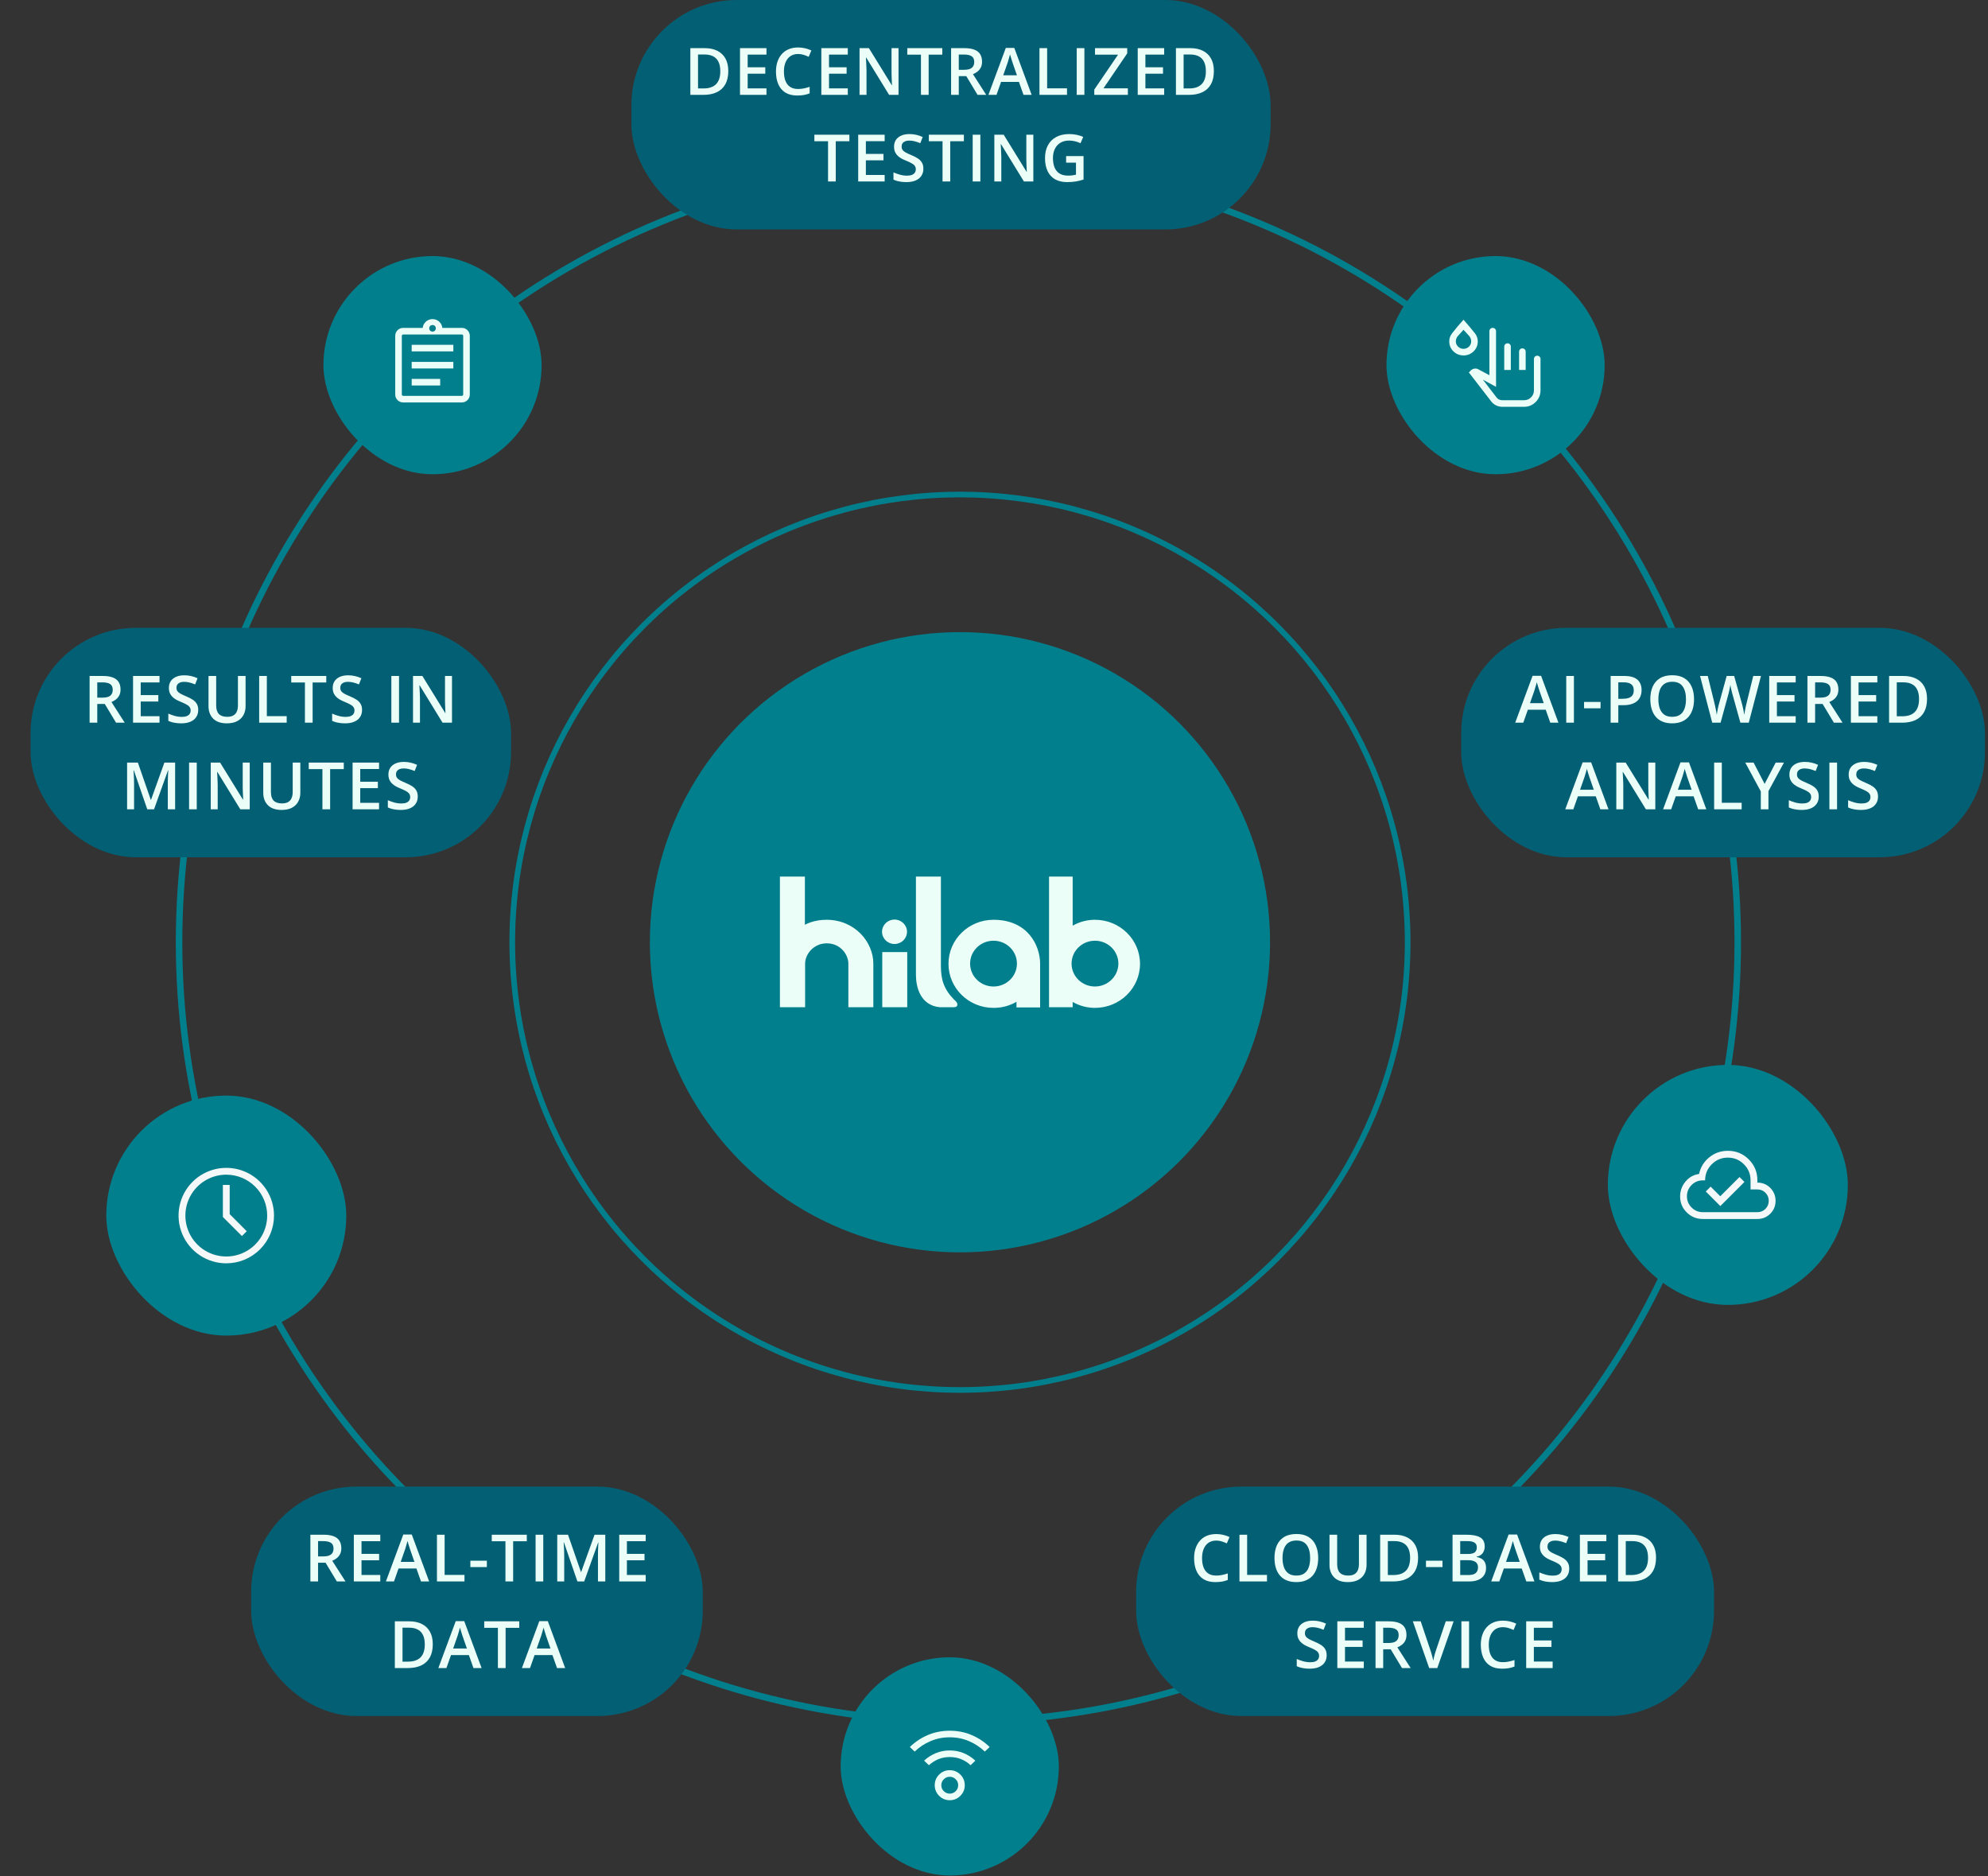 <svg width="551" height="520" viewBox="0 0 551 520" fill="none" xmlns="http://www.w3.org/2000/svg">
<rect x="0" y="0" width="551" height="520" fill="#333333" stroke="none"/>
<circle cx="266.067" cy="261.137" r="124.085" stroke="#027F8C" stroke-width="1.57"/>
<circle cx="266.066" cy="261.137" r="85.948" fill="#027F8C"/>
<circle cx="265.636" cy="261.137" r="216.008" stroke="#027F8C" stroke-width="1.804"/>
<path fill-rule="evenodd" clip-rule="evenodd" d="M223.086 256.302C223.086 256.302 225.372 254.912 229.08 254.912C236.929 254.912 242.058 261.077 242.058 267.06V279.148H235.136V267.06C235.136 264.582 232.973 261.439 229.142 261.439C225.496 261.439 223.148 264.461 223.148 267.06V279.148H216.165V242.945H223.086V256.302ZM264.305 279.148C265.047 279.148 265.356 278.846 265.356 278.423C265.356 277.867 264.924 277.48 264.602 277.192L264.602 277.191C264.538 277.135 264.48 277.082 264.429 277.033C261.586 274.132 260.783 271.472 260.783 267.725V242.945H253.862V270.143C253.862 273.406 254.974 278.604 260.474 279.148H264.305ZM262.884 267.121C262.884 260.351 268.507 254.912 275.367 254.912C284.884 254.912 288.283 262.044 288.283 267.121V279.209H281.732V277.637C279.878 278.725 277.715 279.329 275.367 279.329C268.446 279.329 262.884 273.829 262.884 267.121ZM268.878 267.06C268.878 270.566 271.783 273.406 275.367 273.406C278.951 273.406 281.856 270.566 281.856 267.06C281.856 263.555 278.951 260.714 275.367 260.714C271.783 260.714 268.878 263.555 268.878 267.06ZM303.485 254.912C301.26 254.912 299.097 255.516 297.305 256.544V242.945H290.755V279.148H297.305V277.698C299.159 278.725 301.26 279.329 303.485 279.329C310.345 279.329 315.968 273.89 315.968 267.121C315.968 260.351 310.345 254.912 303.485 254.912ZM303.485 273.406C299.901 273.406 296.996 270.566 296.996 267.06C296.996 263.555 299.901 260.714 303.485 260.714C307.069 260.714 309.974 263.555 309.974 267.06C309.974 270.566 307.008 273.406 303.485 273.406ZM244.53 263.857H251.451V279.148H244.53V263.857ZM247.928 261.621C249.84 261.621 251.389 260.105 251.389 258.236C251.389 256.367 249.84 254.852 247.928 254.852C246.017 254.852 244.468 256.367 244.468 258.236C244.468 260.105 246.017 261.621 247.928 261.621Z" fill="#EBFFF8"/>
<rect x="175" y="6.10352e-05" width="177.169" height="63.585" rx="29.169" fill="#035F73"/>
<path d="M201.855 19.693C201.855 21.152 201.583 22.371 201.04 23.351C200.497 24.326 199.708 25.061 198.675 25.557C197.642 26.047 196.395 26.292 194.937 26.292H191.34V13.342H195.327C196.667 13.342 197.825 13.584 198.799 14.068C199.773 14.546 200.526 15.258 201.058 16.203C201.589 17.142 201.855 18.305 201.855 19.693ZM199.641 19.755C199.641 18.692 199.472 17.818 199.136 17.133C198.805 16.448 198.315 15.94 197.665 15.609C197.021 15.273 196.227 15.104 195.282 15.104H193.466V24.512H194.972C196.537 24.512 197.706 24.113 198.48 23.316C199.254 22.519 199.641 21.332 199.641 19.755ZM212.436 26.292H205.101V13.342H212.436V15.131H207.227V18.648H212.108V20.428H207.227V24.494H212.436V26.292ZM221.209 14.963C220.589 14.963 220.034 15.075 219.544 15.299C219.06 15.524 218.649 15.849 218.312 16.274C217.976 16.693 217.719 17.204 217.542 17.806C217.365 18.403 217.276 19.076 217.276 19.826C217.276 20.83 217.418 21.695 217.701 22.421C217.985 23.142 218.416 23.697 218.995 24.087C219.573 24.471 220.306 24.662 221.191 24.662C221.741 24.662 222.275 24.609 222.795 24.503C223.314 24.397 223.852 24.252 224.407 24.069V25.876C223.881 26.083 223.35 26.233 222.812 26.328C222.275 26.422 221.655 26.47 220.952 26.47C219.629 26.47 218.531 26.195 217.657 25.646C216.789 25.096 216.139 24.323 215.708 23.325C215.283 22.327 215.07 21.158 215.07 19.817C215.07 18.837 215.206 17.939 215.478 17.124C215.75 16.309 216.145 15.607 216.665 15.016C217.185 14.419 217.825 13.962 218.587 13.643C219.355 13.318 220.232 13.156 221.218 13.156C221.868 13.156 222.505 13.23 223.131 13.377C223.763 13.519 224.348 13.723 224.885 13.988L224.141 15.742C223.692 15.53 223.223 15.347 222.733 15.193C222.243 15.04 221.735 14.963 221.209 14.963ZM234.979 26.292H227.644V13.342H234.979V15.131H229.77V18.648H234.651V20.428H229.77V24.494H234.979V26.292ZM249.04 26.292H246.427L240.085 15.955H240.005C240.029 16.303 240.049 16.672 240.067 17.062C240.091 17.452 240.108 17.854 240.12 18.267C240.138 18.68 240.153 19.099 240.165 19.525V26.292H238.233V13.342H240.829L247.162 23.608H247.224C247.213 23.307 247.198 22.962 247.18 22.572C247.162 22.182 247.145 21.781 247.127 21.367C247.115 20.948 247.106 20.543 247.1 20.154V13.342H249.04V26.292ZM257.389 26.292H255.254V15.149H251.463V13.342H261.171V15.149H257.389V26.292ZM267.252 13.342C268.368 13.342 269.289 13.478 270.015 13.749C270.748 14.021 271.291 14.434 271.645 14.989C272.006 15.544 272.186 16.25 272.186 17.107C272.186 17.744 272.068 18.288 271.831 18.736C271.595 19.185 271.285 19.557 270.901 19.852C270.517 20.148 270.107 20.384 269.67 20.561L273.346 26.292H270.946L267.819 21.102H265.737V26.292H263.611V13.342H267.252ZM267.11 15.113H265.737V19.348H267.207C268.194 19.348 268.908 19.165 269.351 18.798C269.8 18.432 270.024 17.892 270.024 17.177C270.024 16.427 269.785 15.896 269.307 15.583C268.834 15.27 268.102 15.113 267.11 15.113ZM283.679 26.292L282.412 22.696H277.46L276.194 26.292H273.952L278.771 13.289H281.127L285.937 26.292H283.679ZM281.863 20.871L280.631 17.328C280.584 17.174 280.516 16.959 280.428 16.681C280.339 16.398 280.251 16.111 280.162 15.822C280.073 15.527 280 15.279 279.941 15.078C279.881 15.32 279.808 15.592 279.719 15.893C279.636 16.188 279.554 16.466 279.471 16.726C279.394 16.985 279.335 17.186 279.294 17.328L278.054 20.871H281.863ZM288.103 26.292V13.342H290.229V24.485H295.73V26.292H288.103ZM298.426 26.292V13.342H300.552V26.292H298.426ZM312.603 26.292H303.294V24.831L309.884 15.149H303.497V13.342H312.426V14.794L305.836 24.485H312.603V26.292ZM322.67 26.292H315.336V13.342H322.67V15.131H317.462V18.648H322.342V20.428H317.462V24.494H322.67V26.292ZM336.44 19.693C336.44 21.152 336.168 22.371 335.625 23.351C335.081 24.326 334.293 25.061 333.26 25.557C332.226 26.047 330.98 26.292 329.522 26.292H325.925V13.342H329.911C331.252 13.342 332.409 13.584 333.384 14.068C334.358 14.546 335.111 15.258 335.642 16.203C336.174 17.142 336.44 18.305 336.44 19.693ZM334.225 19.755C334.225 18.692 334.057 17.818 333.72 17.133C333.39 16.448 332.899 15.94 332.25 15.609C331.606 15.273 330.812 15.104 329.867 15.104H328.051V24.512H329.557C331.122 24.512 332.291 24.113 333.065 23.316C333.838 22.519 334.225 21.332 334.225 19.755ZM231.639 50.292H229.504V39.149H225.713V37.342H235.421V39.149H231.639V50.292ZM245.196 50.292H237.861V37.342H245.196V39.131H239.987V42.648H244.868V44.428H239.987V48.494H245.196V50.292ZM255.927 46.767C255.927 47.535 255.738 48.196 255.36 48.751C254.988 49.306 254.451 49.731 253.748 50.027C253.051 50.322 252.218 50.469 251.25 50.469C250.778 50.469 250.326 50.443 249.895 50.39C249.464 50.337 249.056 50.26 248.672 50.159C248.294 50.053 247.949 49.926 247.636 49.779V47.777C248.161 48.007 248.749 48.217 249.399 48.406C250.048 48.589 250.71 48.68 251.383 48.68C251.932 48.68 252.387 48.609 252.747 48.468C253.113 48.32 253.385 48.113 253.562 47.847C253.739 47.576 253.828 47.26 253.828 46.9C253.828 46.516 253.724 46.191 253.518 45.925C253.311 45.66 252.998 45.417 252.579 45.199C252.165 44.974 251.646 44.735 251.02 44.481C250.595 44.31 250.187 44.115 249.797 43.897C249.413 43.678 249.071 43.421 248.77 43.126C248.469 42.831 248.229 42.482 248.052 42.081C247.881 41.673 247.795 41.195 247.795 40.646C247.795 39.914 247.97 39.288 248.318 38.768C248.672 38.248 249.168 37.85 249.806 37.572C250.45 37.294 251.2 37.156 252.056 37.156C252.735 37.156 253.373 37.227 253.969 37.368C254.572 37.51 255.162 37.711 255.741 37.971L255.068 39.68C254.536 39.462 254.02 39.288 253.518 39.158C253.022 39.028 252.514 38.963 251.994 38.963C251.545 38.963 251.164 39.031 250.851 39.166C250.538 39.302 250.299 39.494 250.134 39.742C249.974 39.984 249.895 40.274 249.895 40.61C249.895 40.988 249.986 41.307 250.169 41.567C250.358 41.821 250.648 42.054 251.037 42.267C251.433 42.48 251.941 42.716 252.561 42.975C253.276 43.271 253.881 43.581 254.377 43.906C254.879 44.23 255.263 44.62 255.528 45.075C255.794 45.524 255.927 46.088 255.927 46.767ZM263.372 50.292H261.237V39.149H257.446V37.342H267.154V39.149H263.372V50.292ZM269.594 50.292V37.342H271.72V50.292H269.594ZM286.402 50.292H283.789L277.447 39.955H277.367C277.39 40.303 277.411 40.672 277.429 41.062C277.452 41.452 277.47 41.853 277.482 42.267C277.5 42.68 277.514 43.099 277.526 43.525V50.292H275.595V37.342H278.191L284.524 47.608H284.586C284.574 47.307 284.56 46.962 284.542 46.572C284.524 46.182 284.506 45.781 284.489 45.367C284.477 44.948 284.468 44.543 284.462 44.154V37.342H286.402V50.292ZM295.486 43.259H300.322V49.761C299.643 49.985 298.94 50.159 298.214 50.283C297.488 50.407 296.673 50.469 295.769 50.469C294.452 50.469 293.336 50.21 292.421 49.69C291.511 49.164 290.82 48.406 290.348 47.413C289.875 46.415 289.639 45.214 289.639 43.808C289.639 42.456 289.902 41.284 290.428 40.291C290.953 39.294 291.718 38.523 292.722 37.98C293.726 37.43 294.942 37.156 296.371 37.156C297.074 37.156 297.753 37.227 298.409 37.368C299.07 37.504 299.675 37.693 300.225 37.935L299.481 39.689C299.044 39.483 298.553 39.308 298.01 39.166C297.467 39.025 296.903 38.954 296.318 38.954C295.391 38.954 294.591 39.155 293.918 39.556C293.25 39.958 292.737 40.525 292.376 41.257C292.016 41.983 291.836 42.843 291.836 43.835C291.836 44.797 291.981 45.642 292.27 46.368C292.559 47.094 293.011 47.661 293.625 48.069C294.245 48.471 295.046 48.671 296.026 48.671C296.516 48.671 296.932 48.645 297.275 48.592C297.617 48.538 297.933 48.479 298.223 48.414V45.075H295.486V43.259Z" fill="#EBFFF8"/>
<rect x="404.989" y="174" width="145.169" height="63.585" rx="29.169" fill="#035F73"/>
<path d="M429.682 200.292L428.415 196.696H423.464L422.197 200.292H419.956L424.775 187.289H427.131L431.941 200.292H429.682ZM427.866 194.871L426.635 191.328C426.588 191.174 426.52 190.959 426.431 190.681C426.342 190.398 426.254 190.111 426.165 189.822C426.077 189.527 426.003 189.279 425.944 189.078C425.885 189.32 425.811 189.592 425.722 189.893C425.64 190.188 425.557 190.466 425.474 190.726C425.398 190.985 425.339 191.186 425.297 191.328L424.057 194.871H427.866ZM434.106 200.292V187.342H436.232V200.292H434.106ZM439.044 196.306V194.543H443.615V196.306H439.044ZM450.174 187.342C451.845 187.342 453.065 187.684 453.832 188.369C454.6 189.054 454.984 190.014 454.984 191.248C454.984 191.809 454.895 192.344 454.718 192.852C454.547 193.353 454.263 193.799 453.868 194.189C453.472 194.573 452.949 194.877 452.3 195.101C451.656 195.326 450.862 195.438 449.917 195.438H448.535V200.292H446.409V187.342H450.174ZM450.032 189.105H448.535V193.666H449.696C450.363 193.666 450.93 193.59 451.396 193.436C451.863 193.277 452.217 193.026 452.459 192.683C452.701 192.341 452.822 191.889 452.822 191.328C452.822 190.578 452.595 190.02 452.14 189.654C451.692 189.288 450.989 189.105 450.032 189.105ZM469.524 193.799C469.524 194.797 469.397 195.707 469.143 196.528C468.895 197.343 468.52 198.045 468.018 198.636C467.516 199.22 466.887 199.672 466.131 199.991C465.375 200.31 464.49 200.469 463.474 200.469C462.44 200.469 461.543 200.31 460.781 199.991C460.025 199.672 459.396 199.218 458.894 198.627C458.398 198.036 458.026 197.331 457.778 196.51C457.53 195.689 457.406 194.78 457.406 193.782C457.406 192.447 457.625 191.284 458.062 190.292C458.504 189.294 459.175 188.52 460.072 187.971C460.976 187.416 462.116 187.138 463.492 187.138C464.838 187.138 465.957 187.413 466.849 187.962C467.74 188.511 468.408 189.285 468.851 190.283C469.3 191.275 469.524 192.447 469.524 193.799ZM459.638 193.799C459.638 194.797 459.774 195.662 460.046 196.395C460.317 197.121 460.734 197.682 461.295 198.078C461.862 198.468 462.588 198.662 463.474 198.662C464.366 198.662 465.092 198.468 465.653 198.078C466.214 197.682 466.627 197.121 466.893 196.395C467.159 195.662 467.292 194.797 467.292 193.799C467.292 192.282 466.988 191.095 466.379 190.238C465.777 189.376 464.814 188.945 463.492 188.945C462.606 188.945 461.876 189.14 461.304 189.53C460.737 189.919 460.317 190.478 460.046 191.204C459.774 191.924 459.638 192.79 459.638 193.799ZM488.077 187.342L484.693 200.292H482.372L480.211 192.533C480.158 192.344 480.099 192.119 480.034 191.859C479.969 191.6 479.904 191.334 479.839 191.062C479.78 190.791 479.727 190.543 479.679 190.318C479.638 190.088 479.608 189.911 479.591 189.787C479.579 189.911 479.552 190.085 479.511 190.309C479.47 190.534 479.419 190.782 479.36 191.053C479.307 191.319 479.248 191.585 479.183 191.851C479.118 192.11 479.059 192.341 479.006 192.541L476.88 200.292H474.568L471.193 187.342H473.328L475.197 194.933C475.256 195.175 475.315 195.438 475.374 195.722C475.439 195.999 475.498 196.28 475.551 196.563C475.61 196.847 475.664 197.124 475.711 197.396C475.758 197.661 475.796 197.904 475.826 198.122C475.856 197.898 475.894 197.65 475.941 197.378C475.988 197.1 476.039 196.82 476.092 196.536C476.151 196.247 476.21 195.97 476.269 195.704C476.334 195.438 476.399 195.199 476.464 194.986L478.572 187.342H480.645L482.797 195.013C482.862 195.231 482.924 195.476 482.983 195.748C483.048 196.02 483.11 196.297 483.169 196.581C483.228 196.864 483.282 197.139 483.329 197.405C483.376 197.67 483.414 197.909 483.444 198.122C483.485 197.833 483.538 197.502 483.603 197.13C483.668 196.758 483.742 196.38 483.825 195.996C483.908 195.612 483.99 195.258 484.073 194.933L485.933 187.342H488.077ZM497.701 200.292H490.366V187.342H497.701V189.131H492.492V192.648H497.373V194.428H492.492V198.494H497.701V200.292ZM504.596 187.342C505.712 187.342 506.634 187.478 507.36 187.749C508.092 188.021 508.636 188.434 508.99 188.989C509.35 189.544 509.53 190.25 509.53 191.106C509.53 191.744 509.412 192.288 509.176 192.736C508.94 193.185 508.63 193.557 508.246 193.852C507.862 194.148 507.451 194.384 507.014 194.561L510.691 200.292H508.29L505.163 195.101H503.081V200.292H500.956V187.342H504.596ZM504.455 189.113H503.081V193.348H504.552C505.538 193.348 506.253 193.164 506.696 192.798C507.144 192.432 507.369 191.892 507.369 191.177C507.369 190.427 507.13 189.896 506.651 189.583C506.179 189.27 505.447 189.113 504.455 189.113ZM520.332 200.292H512.998V187.342H520.332V189.131H515.124V192.648H520.004V194.428H515.124V198.494H520.332V200.292ZM534.102 193.693C534.102 195.152 533.83 196.371 533.287 197.351C532.743 198.326 531.955 199.061 530.922 199.557C529.888 200.047 528.642 200.292 527.184 200.292H523.587V187.342H527.573C528.914 187.342 530.071 187.584 531.046 188.068C532.02 188.546 532.773 189.258 533.304 190.203C533.836 191.142 534.102 192.305 534.102 193.693ZM531.887 193.755C531.887 192.692 531.719 191.818 531.382 191.133C531.052 190.448 530.561 189.94 529.912 189.609C529.268 189.273 528.474 189.105 527.529 189.105H525.713V198.512H527.219C528.784 198.512 529.953 198.113 530.727 197.316C531.5 196.519 531.887 195.332 531.887 193.755ZM443.558 224.292L442.291 220.696H437.339L436.073 224.292H433.832L438.65 211.289H441.007L445.817 224.292H443.558ZM441.742 218.871L440.511 215.328C440.463 215.174 440.395 214.959 440.307 214.681C440.218 214.398 440.13 214.111 440.041 213.822C439.952 213.527 439.879 213.279 439.82 213.078C439.761 213.32 439.687 213.592 439.598 213.893C439.515 214.188 439.433 214.466 439.35 214.726C439.273 214.985 439.214 215.186 439.173 215.328L437.933 218.871H441.742ZM458.789 224.292H456.176L449.833 213.955H449.754C449.777 214.303 449.798 214.672 449.816 215.062C449.839 215.452 449.857 215.853 449.869 216.267C449.886 216.68 449.901 217.1 449.913 217.525V224.292H447.982V211.342H450.577L456.911 221.608H456.973C456.961 221.307 456.946 220.962 456.929 220.572C456.911 220.182 456.893 219.781 456.875 219.367C456.864 218.948 456.855 218.543 456.849 218.154V211.342H458.789V224.292ZM470.671 224.292L469.405 220.696H464.453L463.186 224.292H460.945L465.764 211.289H468.12L472.93 224.292H470.671ZM468.856 218.871L467.624 215.328C467.577 215.174 467.509 214.959 467.421 214.681C467.332 214.398 467.243 214.111 467.155 213.822C467.066 213.527 466.992 213.279 466.933 213.078C466.874 213.32 466.8 213.592 466.712 213.893C466.629 214.188 466.547 214.466 466.464 214.726C466.387 214.985 466.328 215.186 466.287 215.328L465.047 218.871H468.856ZM475.096 224.292V211.342H477.222V222.485H482.722V224.292H475.096ZM489.087 217.25L492.16 211.342H494.455L490.15 219.261V224.292H488.032V219.341L483.719 211.342H486.031L489.087 217.25ZM504.087 220.767C504.087 221.534 503.898 222.196 503.52 222.751C503.148 223.306 502.611 223.731 501.908 224.027C501.211 224.322 500.379 224.469 499.41 224.469C498.938 224.469 498.486 224.443 498.055 224.39C497.624 224.337 497.216 224.26 496.833 224.159C496.455 224.053 496.109 223.926 495.796 223.779V221.777C496.322 222.007 496.909 222.217 497.559 222.406C498.208 222.589 498.87 222.68 499.543 222.68C500.092 222.68 500.547 222.609 500.907 222.468C501.273 222.32 501.545 222.113 501.722 221.847C501.899 221.576 501.988 221.26 501.988 220.9C501.988 220.516 501.885 220.191 501.678 219.925C501.471 219.66 501.158 219.417 500.739 219.199C500.326 218.974 499.806 218.735 499.18 218.481C498.755 218.31 498.347 218.115 497.958 217.897C497.574 217.678 497.231 217.421 496.93 217.126C496.629 216.831 496.39 216.482 496.212 216.081C496.041 215.673 495.956 215.195 495.956 214.646C495.956 213.914 496.13 213.288 496.478 212.768C496.833 212.248 497.329 211.85 497.966 211.572C498.61 211.295 499.36 211.156 500.216 211.156C500.895 211.156 501.533 211.227 502.13 211.368C502.732 211.51 503.323 211.711 503.901 211.971L503.228 213.68C502.697 213.462 502.18 213.288 501.678 213.158C501.182 213.028 500.674 212.963 500.154 212.963C499.706 212.963 499.325 213.031 499.012 213.167C498.699 213.302 498.459 213.494 498.294 213.742C498.135 213.984 498.055 214.274 498.055 214.61C498.055 214.988 498.146 215.307 498.33 215.567C498.519 215.821 498.808 216.054 499.198 216.267C499.593 216.479 500.101 216.716 500.721 216.976C501.436 217.271 502.041 217.581 502.537 217.906C503.039 218.23 503.423 218.62 503.689 219.075C503.954 219.524 504.087 220.088 504.087 220.767ZM507.041 224.292V211.342H509.167V224.292H507.041ZM520.518 220.767C520.518 221.534 520.329 222.196 519.951 222.751C519.579 223.306 519.042 223.731 518.339 224.027C517.642 224.322 516.81 224.469 515.841 224.469C515.369 224.469 514.917 224.443 514.486 224.39C514.055 224.337 513.647 224.26 513.263 224.159C512.885 224.053 512.54 223.926 512.227 223.779V221.777C512.753 222.007 513.34 222.217 513.99 222.406C514.639 222.589 515.301 222.68 515.974 222.68C516.523 222.68 516.978 222.609 517.338 222.468C517.704 222.32 517.976 222.113 518.153 221.847C518.33 221.576 518.419 221.26 518.419 220.9C518.419 220.516 518.315 220.191 518.109 219.925C517.902 219.66 517.589 219.417 517.17 219.199C516.756 218.974 516.237 218.735 515.611 218.481C515.186 218.31 514.778 218.115 514.388 217.897C514.005 217.678 513.662 217.421 513.361 217.126C513.06 216.831 512.821 216.482 512.643 216.081C512.472 215.673 512.386 215.195 512.386 214.646C512.386 213.914 512.561 213.288 512.909 212.768C513.263 212.248 513.759 211.85 514.397 211.572C515.041 211.295 515.791 211.156 516.647 211.156C517.326 211.156 517.964 211.227 518.561 211.368C519.163 211.51 519.753 211.711 520.332 211.971L519.659 213.68C519.127 213.462 518.611 213.288 518.109 213.158C517.613 213.028 517.105 212.963 516.585 212.963C516.136 212.963 515.756 213.031 515.443 213.167C515.13 213.302 514.89 213.494 514.725 213.742C514.566 213.984 514.486 214.274 514.486 214.61C514.486 214.988 514.577 215.307 514.76 215.567C514.949 215.821 515.239 216.054 515.629 216.267C516.024 216.479 516.532 216.716 517.152 216.976C517.867 217.271 518.472 217.581 518.968 217.906C519.47 218.23 519.854 218.62 520.12 219.075C520.385 219.524 520.518 220.088 520.518 220.767Z" fill="#EBFFF8"/>
<rect x="314.896" y="412" width="160.169" height="63.585" rx="29.169" fill="#035F73"/>
<path d="M337.099 426.963C336.479 426.963 335.924 427.075 335.434 427.299C334.95 427.524 334.539 427.849 334.203 428.274C333.866 428.693 333.609 429.204 333.432 429.806C333.255 430.403 333.166 431.076 333.166 431.826C333.166 432.83 333.308 433.695 333.591 434.421C333.875 435.142 334.306 435.697 334.885 436.087C335.463 436.471 336.196 436.662 337.081 436.662C337.631 436.662 338.165 436.609 338.685 436.503C339.204 436.397 339.742 436.252 340.297 436.069V437.876C339.771 438.083 339.24 438.233 338.703 438.328C338.165 438.422 337.545 438.47 336.842 438.47C335.519 438.47 334.421 438.195 333.547 437.646C332.679 437.097 332.029 436.323 331.598 435.325C331.173 434.327 330.961 433.158 330.961 431.817C330.961 430.837 331.096 429.939 331.368 429.124C331.64 428.309 332.035 427.607 332.555 427.016C333.075 426.42 333.715 425.962 334.477 425.643C335.245 425.318 336.122 425.156 337.108 425.156C337.758 425.156 338.395 425.23 339.021 425.377C339.653 425.519 340.238 425.723 340.775 425.988L340.031 427.742C339.582 427.53 339.113 427.347 338.623 427.193C338.133 427.04 337.625 426.963 337.099 426.963ZM343.534 438.292V425.342H345.66V436.485H351.161V438.292H343.534ZM365.356 431.799C365.356 432.797 365.229 433.707 364.975 434.528C364.727 435.343 364.352 436.045 363.85 436.636C363.348 437.221 362.719 437.672 361.963 437.991C361.207 438.31 360.321 438.47 359.306 438.47C358.272 438.47 357.375 438.31 356.613 437.991C355.857 437.672 355.228 437.218 354.726 436.627C354.23 436.036 353.858 435.331 353.61 434.51C353.362 433.689 353.238 432.78 353.238 431.782C353.238 430.447 353.456 429.284 353.893 428.292C354.336 427.294 355.006 426.52 355.904 425.971C356.808 425.416 357.947 425.138 359.323 425.138C360.67 425.138 361.789 425.413 362.68 425.962C363.572 426.511 364.24 427.285 364.682 428.283C365.131 429.275 365.356 430.447 365.356 431.799ZM355.47 431.799C355.47 432.797 355.606 433.663 355.877 434.395C356.149 435.121 356.565 435.682 357.126 436.078C357.693 436.468 358.42 436.662 359.306 436.662C360.197 436.662 360.924 436.468 361.485 436.078C362.046 435.682 362.459 435.121 362.725 434.395C362.991 433.663 363.123 432.797 363.123 431.799C363.123 430.282 362.819 429.095 362.211 428.238C361.609 427.376 360.646 426.945 359.323 426.945C358.437 426.945 357.708 427.14 357.135 427.53C356.568 427.92 356.149 428.478 355.877 429.204C355.606 429.924 355.47 430.79 355.47 431.799ZM378.762 425.342V433.722C378.762 434.625 378.57 435.434 378.186 436.149C377.808 436.863 377.235 437.43 376.468 437.849C375.7 438.263 374.734 438.47 373.571 438.47C371.912 438.47 370.648 438.035 369.78 437.167C368.918 436.293 368.487 435.133 368.487 433.686V425.342H370.612V433.5C370.612 434.581 370.866 435.378 371.374 435.892C371.882 436.406 372.641 436.662 373.651 436.662C374.348 436.662 374.915 436.541 375.352 436.299C375.794 436.051 376.119 435.691 376.326 435.219C376.539 434.74 376.645 434.164 376.645 433.491V425.342H378.762ZM393.045 431.693C393.045 433.152 392.774 434.371 392.23 435.351C391.687 436.326 390.899 437.061 389.865 437.557C388.832 438.047 387.586 438.292 386.127 438.292H382.531V425.342H386.517C387.857 425.342 389.015 425.584 389.989 426.068C390.964 426.547 391.716 427.258 392.248 428.203C392.779 429.142 393.045 430.305 393.045 431.693ZM390.831 431.755C390.831 430.692 390.662 429.818 390.326 429.133C389.995 428.448 389.505 427.94 388.855 427.61C388.212 427.273 387.417 427.105 386.472 427.105H384.657V436.512H386.162C387.727 436.512 388.897 436.113 389.67 435.316C390.444 434.519 390.831 433.332 390.831 431.755ZM395.228 434.306V432.543H399.799V434.306H395.228ZM402.593 425.342H406.447C408.118 425.342 409.379 425.584 410.229 426.068C411.079 426.552 411.505 427.388 411.505 428.575C411.505 429.071 411.416 429.52 411.239 429.921C411.068 430.317 410.817 430.645 410.486 430.905C410.155 431.159 409.748 431.33 409.263 431.418V431.507C409.765 431.596 410.211 431.752 410.601 431.977C410.997 432.201 411.307 432.523 411.531 432.942C411.761 433.361 411.877 433.905 411.877 434.572C411.877 435.363 411.688 436.036 411.31 436.592C410.938 437.147 410.403 437.569 409.706 437.858C409.015 438.148 408.195 438.292 407.244 438.292H402.593V425.342ZM404.719 430.683H406.757C407.719 430.683 408.387 430.527 408.759 430.214C409.131 429.901 409.317 429.443 409.317 428.841C409.317 428.227 409.095 427.784 408.652 427.512C408.215 427.24 407.518 427.105 406.562 427.105H404.719V430.683ZM404.719 432.402V436.512H406.96C407.952 436.512 408.649 436.32 409.051 435.936C409.452 435.552 409.653 435.033 409.653 434.377C409.653 433.976 409.562 433.627 409.379 433.332C409.201 433.037 408.909 432.809 408.502 432.65C408.094 432.484 407.545 432.402 406.854 432.402H404.719ZM423.033 438.292L421.766 434.696H416.815L415.548 438.292H413.307L418.126 425.289H420.482L425.292 438.292H423.033ZM421.217 432.871L419.986 429.328C419.939 429.174 419.871 428.959 419.782 428.681C419.693 428.398 419.605 428.111 419.516 427.822C419.428 427.527 419.354 427.279 419.295 427.078C419.236 427.32 419.162 427.592 419.073 427.893C418.991 428.188 418.908 428.466 418.825 428.726C418.749 428.985 418.69 429.186 418.648 429.328L417.408 432.871H421.217ZM434.933 434.767C434.933 435.535 434.744 436.196 434.366 436.751C433.994 437.306 433.457 437.731 432.754 438.027C432.057 438.322 431.225 438.47 430.256 438.47C429.784 438.47 429.332 438.443 428.901 438.39C428.47 438.337 428.062 438.26 427.679 438.159C427.301 438.053 426.955 437.926 426.642 437.779V435.777C427.168 436.007 427.755 436.217 428.405 436.406C429.055 436.589 429.716 436.68 430.389 436.68C430.938 436.68 431.393 436.609 431.753 436.468C432.119 436.32 432.391 436.113 432.568 435.848C432.745 435.576 432.834 435.26 432.834 434.9C432.834 434.516 432.731 434.191 432.524 433.925C432.317 433.66 432.004 433.417 431.585 433.199C431.172 432.975 430.652 432.735 430.026 432.481C429.601 432.31 429.193 432.115 428.804 431.897C428.42 431.678 428.077 431.421 427.776 431.126C427.475 430.831 427.236 430.482 427.059 430.081C426.887 429.673 426.802 429.195 426.802 428.646C426.802 427.914 426.976 427.288 427.324 426.768C427.679 426.248 428.175 425.85 428.812 425.572C429.456 425.295 430.206 425.156 431.062 425.156C431.741 425.156 432.379 425.227 432.976 425.368C433.578 425.51 434.169 425.711 434.747 425.971L434.074 427.68C433.543 427.462 433.026 427.288 432.524 427.158C432.028 427.028 431.52 426.963 431 426.963C430.552 426.963 430.171 427.031 429.858 427.167C429.545 427.302 429.306 427.494 429.14 427.742C428.981 427.985 428.901 428.274 428.901 428.61C428.901 428.988 428.993 429.307 429.176 429.567C429.365 429.821 429.654 430.054 430.044 430.267C430.439 430.48 430.947 430.716 431.567 430.976C432.282 431.271 432.887 431.581 433.383 431.906C433.885 432.23 434.269 432.62 434.535 433.075C434.8 433.524 434.933 434.088 434.933 434.767ZM445.222 438.292H437.887V425.342H445.222V427.131H440.013V430.648H444.894V432.428H440.013V436.494H445.222V438.292ZM458.991 431.693C458.991 433.152 458.719 434.371 458.176 435.351C457.633 436.326 456.844 437.061 455.811 437.557C454.778 438.047 453.532 438.292 452.073 438.292H448.477V425.342H452.463C453.803 425.342 454.961 425.584 455.935 426.068C456.909 426.547 457.662 427.258 458.194 428.203C458.725 429.142 458.991 430.305 458.991 431.693ZM456.777 431.755C456.777 430.692 456.608 429.818 456.272 429.133C455.941 428.448 455.451 427.94 454.801 427.61C454.158 427.273 453.363 427.105 452.418 427.105H450.602V436.512H452.108C453.673 436.512 454.843 436.113 455.616 435.316C456.39 434.519 456.777 433.332 456.777 431.755ZM367.703 458.767C367.703 459.535 367.514 460.196 367.136 460.751C366.764 461.306 366.227 461.731 365.524 462.027C364.827 462.322 363.994 462.47 363.026 462.47C362.554 462.47 362.102 462.443 361.671 462.39C361.24 462.337 360.832 462.26 360.448 462.159C360.07 462.053 359.725 461.926 359.412 461.779V459.777C359.937 460.007 360.525 460.217 361.175 460.406C361.824 460.589 362.486 460.68 363.159 460.68C363.708 460.68 364.163 460.609 364.523 460.468C364.889 460.32 365.161 460.113 365.338 459.848C365.515 459.576 365.604 459.26 365.604 458.9C365.604 458.516 365.5 458.191 365.294 457.925C365.087 457.66 364.774 457.417 364.355 457.199C363.941 456.975 363.422 456.735 362.796 456.481C362.37 456.31 361.963 456.115 361.573 455.897C361.189 455.678 360.847 455.421 360.546 455.126C360.245 454.831 360.005 454.482 359.828 454.081C359.657 453.673 359.571 453.195 359.571 452.646C359.571 451.914 359.746 451.288 360.094 450.768C360.448 450.248 360.944 449.85 361.582 449.572C362.226 449.295 362.976 449.156 363.832 449.156C364.511 449.156 365.149 449.227 365.745 449.368C366.348 449.51 366.938 449.711 367.517 449.971L366.844 451.68C366.312 451.462 365.796 451.288 365.294 451.158C364.798 451.028 364.29 450.963 363.77 450.963C363.321 450.963 362.94 451.031 362.627 451.167C362.314 451.302 362.075 451.494 361.91 451.742C361.75 451.985 361.671 452.274 361.671 452.61C361.671 452.988 361.762 453.307 361.945 453.567C362.134 453.821 362.424 454.054 362.813 454.267C363.209 454.48 363.717 454.716 364.337 454.976C365.052 455.271 365.657 455.581 366.153 455.906C366.655 456.23 367.039 456.62 367.304 457.075C367.57 457.524 367.703 458.088 367.703 458.767ZM377.991 462.292H370.657V449.342H377.991V451.131H372.783V454.648H377.664V456.428H372.783V460.494H377.991V462.292ZM384.887 449.342C386.003 449.342 386.924 449.478 387.651 449.749C388.383 450.021 388.926 450.434 389.28 450.989C389.641 451.545 389.821 452.25 389.821 453.107C389.821 453.744 389.703 454.288 389.466 454.736C389.23 455.185 388.92 455.557 388.536 455.853C388.153 456.148 387.742 456.384 387.305 456.561L390.981 462.292H388.581L385.454 457.102H383.372V462.292H381.246V449.342H384.887ZM384.745 451.113H383.372V455.348H384.843C385.829 455.348 386.543 455.165 386.986 454.798C387.435 454.432 387.659 453.892 387.659 453.177C387.659 452.427 387.42 451.896 386.942 451.583C386.47 451.27 385.737 451.113 384.745 451.113ZM402.89 449.342L398.364 462.292H396.114L391.588 449.342H393.767L396.495 457.456C396.578 457.692 396.666 457.978 396.761 458.315C396.861 458.652 396.953 458.991 397.035 459.334C397.124 459.676 397.192 459.98 397.239 460.246C397.286 459.98 397.351 459.676 397.434 459.334C397.522 458.991 397.614 458.652 397.709 458.315C397.803 457.978 397.892 457.689 397.974 457.447L400.711 449.342H402.89ZM405.047 462.292V449.342H407.173V462.292H405.047ZM416.567 450.963C415.946 450.963 415.391 451.075 414.901 451.299C414.417 451.524 414.007 451.849 413.67 452.274C413.333 452.693 413.076 453.204 412.899 453.806C412.722 454.403 412.634 455.076 412.634 455.826C412.634 456.83 412.775 457.695 413.059 458.421C413.342 459.142 413.773 459.697 414.352 460.087C414.931 460.471 415.663 460.662 416.549 460.662C417.098 460.662 417.632 460.609 418.152 460.503C418.672 460.397 419.209 460.252 419.764 460.069V461.876C419.239 462.083 418.707 462.233 418.17 462.328C417.632 462.422 417.012 462.47 416.31 462.47C414.987 462.47 413.888 462.195 413.014 461.646C412.146 461.097 411.497 460.323 411.066 459.325C410.64 458.327 410.428 457.158 410.428 455.817C410.428 454.837 410.564 453.939 410.835 453.124C411.107 452.309 411.503 451.607 412.022 451.016C412.542 450.42 413.183 449.962 413.945 449.643C414.712 449.318 415.589 449.156 416.575 449.156C417.225 449.156 417.863 449.23 418.489 449.377C419.121 449.519 419.705 449.723 420.243 449.988L419.499 451.742C419.05 451.53 418.58 451.347 418.09 451.193C417.6 451.04 417.092 450.963 416.567 450.963ZM430.336 462.292H423.002V449.342H430.336V451.131H425.127V454.648H430.008V456.428H425.127V460.494H430.336V462.292Z" fill="#EBFFF8"/>
<rect x="69.609" y="412" width="125.169" height="63.585" rx="29.169" fill="#035F73"/>
<path d="M89.668 425.342C90.784 425.342 91.705 425.478 92.431 425.749C93.163 426.021 93.707 426.434 94.061 426.989C94.421 427.544 94.602 428.25 94.602 429.106C94.602 429.744 94.483 430.288 94.247 430.736C94.011 431.185 93.701 431.557 93.317 431.852C92.933 432.148 92.523 432.384 92.086 432.561L95.762 438.292H93.361L90.234 433.101H88.153V438.292H86.027V425.342H89.668ZM89.526 427.113H88.153V431.348H89.623C90.609 431.348 91.324 431.164 91.767 430.798C92.216 430.432 92.44 429.892 92.44 429.177C92.44 428.427 92.201 427.896 91.723 427.583C91.25 427.27 90.518 427.113 89.526 427.113ZM105.403 438.292H98.069V425.342H105.403V427.131H100.195V430.648H105.076V432.428H100.195V436.494H105.403V438.292ZM116.684 438.292L115.417 434.696H110.465L109.199 438.292H106.958L111.776 425.289H114.133L118.943 438.292H116.684ZM114.868 432.871L113.637 429.328C113.589 429.174 113.521 428.959 113.433 428.681C113.344 428.398 113.256 428.111 113.167 427.822C113.079 427.527 113.005 427.279 112.946 427.078C112.887 427.32 112.813 427.592 112.724 427.893C112.642 428.188 112.559 428.466 112.476 428.726C112.399 428.985 112.34 429.186 112.299 429.328L111.059 432.871H114.868ZM121.108 438.292V425.342H123.234V436.485H128.735V438.292H121.108ZM130.369 434.306V432.543H134.939V434.306H130.369ZM142.225 438.292H140.09V427.149H136.299V425.342H146.007V427.149H142.225V438.292ZM148.447 438.292V425.342H150.573V438.292H148.447ZM160.038 438.292L156.308 427.477H156.229C156.246 427.719 156.267 428.049 156.291 428.469C156.314 428.888 156.335 429.337 156.353 429.815C156.37 430.293 156.379 430.751 156.379 431.188V438.292H154.448V425.342H157.433L161.021 435.679H161.074L164.786 425.342H167.762V438.292H165.733V431.082C165.733 430.686 165.739 430.258 165.751 429.797C165.769 429.337 165.786 428.9 165.804 428.486C165.828 428.073 165.846 427.742 165.857 427.494H165.786L161.916 438.292H160.038ZM178.962 438.292H171.628V425.342H178.962V427.131H173.754V430.648H178.635V432.428H173.754V436.494H178.962V438.292ZM119.95 455.693C119.95 457.152 119.678 458.371 119.135 459.351C118.592 460.326 117.803 461.061 116.77 461.557C115.737 462.047 114.49 462.292 113.032 462.292H109.435V449.342H113.422C114.762 449.342 115.92 449.584 116.894 450.068C117.868 450.546 118.621 451.258 119.153 452.203C119.684 453.142 119.95 454.305 119.95 455.693ZM117.736 455.755C117.736 454.692 117.567 453.818 117.231 453.133C116.9 452.448 116.41 451.94 115.76 451.609C115.116 451.273 114.322 451.105 113.377 451.105H111.561V460.512H113.067C114.632 460.512 115.801 460.113 116.575 459.316C117.349 458.519 117.736 457.332 117.736 455.755ZM131.222 462.292L129.955 458.696H125.003L123.736 462.292H121.495L126.314 449.289H128.67L133.48 462.292H131.222ZM129.406 456.871L128.174 453.328C128.127 453.174 128.059 452.959 127.971 452.681C127.882 452.398 127.793 452.111 127.705 451.822C127.616 451.527 127.542 451.279 127.483 451.078C127.424 451.32 127.351 451.592 127.262 451.893C127.179 452.188 127.097 452.466 127.014 452.726C126.937 452.985 126.878 453.186 126.837 453.328L125.597 456.871H129.406ZM140.137 462.292H138.002V451.149H134.211V449.342H143.919V451.149H140.137V462.292ZM154.385 462.292L153.118 458.696H148.166L146.899 462.292H144.658L149.477 449.289H151.833L156.643 462.292H154.385ZM152.569 456.871L151.337 453.328C151.29 453.174 151.222 452.959 151.134 452.681C151.045 452.398 150.956 452.111 150.868 451.822C150.779 451.527 150.706 451.279 150.646 451.078C150.587 451.32 150.514 451.592 150.425 451.893C150.342 452.188 150.26 452.466 150.177 452.726C150.1 452.985 150.041 453.186 150 453.328L148.76 456.871H152.569Z" fill="#EBFFF8"/>
<rect x="8.471" y="174" width="133.169" height="63.585" rx="29.169" fill="#035F73"/>
<path d="M28.475 187.342C29.591 187.342 30.513 187.477 31.239 187.749C31.971 188.021 32.514 188.434 32.869 188.989C33.229 189.544 33.409 190.25 33.409 191.106C33.409 191.744 33.291 192.287 33.055 192.736C32.819 193.185 32.509 193.557 32.125 193.852C31.741 194.148 31.331 194.384 30.893 194.561L34.57 200.292H32.169L29.042 195.101H26.96V200.292H24.835V187.342H28.475ZM28.334 189.113H26.96V193.347H28.431C29.417 193.347 30.132 193.164 30.575 192.798C31.023 192.432 31.248 191.892 31.248 191.177C31.248 190.427 31.009 189.896 30.53 189.583C30.058 189.27 29.326 189.113 28.334 189.113ZM44.211 200.292H36.877V187.342H44.211V189.131H39.003V192.648H43.883V194.428H39.003V198.494H44.211V200.292ZM54.942 196.767C54.942 197.534 54.753 198.196 54.375 198.751C54.003 199.306 53.466 199.731 52.763 200.026C52.066 200.322 51.234 200.469 50.265 200.469C49.793 200.469 49.341 200.443 48.91 200.39C48.479 200.336 48.071 200.26 47.688 200.159C47.31 200.053 46.964 199.926 46.651 199.778V197.776C47.177 198.007 47.764 198.216 48.414 198.405C49.063 198.588 49.725 198.68 50.398 198.68C50.947 198.68 51.402 198.609 51.762 198.467C52.128 198.32 52.4 198.113 52.577 197.847C52.754 197.576 52.843 197.26 52.843 196.9C52.843 196.516 52.74 196.191 52.533 195.925C52.326 195.659 52.013 195.417 51.594 195.199C51.181 194.974 50.661 194.735 50.035 194.481C49.61 194.31 49.202 194.115 48.813 193.897C48.429 193.678 48.086 193.421 47.785 193.126C47.484 192.831 47.245 192.482 47.068 192.081C46.896 191.673 46.811 191.195 46.811 190.646C46.811 189.913 46.985 189.287 47.333 188.768C47.688 188.248 48.184 187.85 48.821 187.572C49.465 187.294 50.215 187.156 51.071 187.156C51.751 187.156 52.388 187.227 52.985 187.368C53.587 187.51 54.178 187.711 54.756 187.971L54.083 189.68C53.552 189.462 53.035 189.287 52.533 189.158C52.037 189.028 51.529 188.963 51.009 188.963C50.56 188.963 50.18 189.031 49.867 189.166C49.554 189.302 49.315 189.494 49.149 189.742C48.99 189.984 48.91 190.274 48.91 190.61C48.91 190.988 49.002 191.307 49.185 191.567C49.374 191.821 49.663 192.054 50.053 192.267C50.448 192.479 50.956 192.716 51.576 192.975C52.291 193.271 52.896 193.581 53.392 193.905C53.894 194.23 54.278 194.62 54.544 195.075C54.809 195.524 54.942 196.088 54.942 196.767ZM68.065 187.342V195.721C68.065 196.625 67.873 197.434 67.489 198.149C67.112 198.863 66.539 199.43 65.771 199.849C65.003 200.263 64.038 200.469 62.874 200.469C61.215 200.469 59.951 200.035 59.083 199.167C58.221 198.293 57.79 197.133 57.79 195.686V187.342H59.916V195.5C59.916 196.581 60.17 197.378 60.678 197.892C61.185 198.405 61.944 198.662 62.954 198.662C63.651 198.662 64.218 198.541 64.655 198.299C65.098 198.051 65.422 197.691 65.629 197.218C65.842 196.74 65.948 196.164 65.948 195.491V187.342H68.065ZM71.834 200.292V187.342H73.96V198.485H79.461V200.292H71.834ZM86.649 200.292H84.514V189.149H80.722V187.342H90.431V189.149H86.649V200.292ZM100.347 196.767C100.347 197.534 100.158 198.196 99.78 198.751C99.408 199.306 98.871 199.731 98.168 200.026C97.471 200.322 96.639 200.469 95.67 200.469C95.198 200.469 94.746 200.443 94.315 200.39C93.884 200.336 93.476 200.26 93.092 200.159C92.715 200.053 92.369 199.926 92.056 199.778V197.776C92.582 198.007 93.169 198.216 93.819 198.405C94.468 198.588 95.13 198.68 95.803 198.68C96.352 198.68 96.807 198.609 97.167 198.467C97.533 198.32 97.805 198.113 97.982 197.847C98.159 197.576 98.248 197.26 98.248 196.9C98.248 196.516 98.144 196.191 97.938 195.925C97.731 195.659 97.418 195.417 96.999 195.199C96.585 194.974 96.066 194.735 95.44 194.481C95.015 194.31 94.607 194.115 94.217 193.897C93.834 193.678 93.491 193.421 93.19 193.126C92.889 192.831 92.65 192.482 92.472 192.081C92.301 191.673 92.216 191.195 92.216 190.646C92.216 189.913 92.39 189.287 92.738 188.768C93.092 188.248 93.588 187.85 94.226 187.572C94.87 187.294 95.62 187.156 96.476 187.156C97.155 187.156 97.793 187.227 98.39 187.368C98.992 187.51 99.582 187.711 100.161 187.971L99.488 189.68C98.957 189.462 98.44 189.287 97.938 189.158C97.442 189.028 96.934 188.963 96.414 188.963C95.965 188.963 95.585 189.031 95.272 189.166C94.959 189.302 94.719 189.494 94.554 189.742C94.395 189.984 94.315 190.274 94.315 190.61C94.315 190.988 94.406 191.307 94.589 191.567C94.778 191.821 95.068 192.054 95.457 192.267C95.853 192.479 96.361 192.716 96.981 192.975C97.696 193.271 98.301 193.581 98.797 193.905C99.299 194.23 99.683 194.62 99.949 195.075C100.214 195.524 100.347 196.088 100.347 196.767ZM108.469 200.292V187.342H110.595V200.292H108.469ZM125.277 200.292H122.664L116.321 189.955H116.242C116.265 190.303 116.286 190.672 116.304 191.062C116.327 191.452 116.345 191.853 116.357 192.267C116.375 192.68 116.389 193.099 116.401 193.525V200.292H114.47V187.342H117.066L123.399 197.608H123.461C123.449 197.307 123.435 196.962 123.417 196.572C123.399 196.182 123.381 195.78 123.364 195.367C123.352 194.948 123.343 194.543 123.337 194.154V187.342H125.277V200.292ZM40.816 224.292L37.087 213.476H37.007C37.025 213.719 37.045 214.049 37.069 214.469C37.093 214.888 37.114 215.337 37.131 215.815C37.149 216.293 37.158 216.751 37.158 217.188V224.292H35.227V211.342H38.212L41.799 221.679H41.852L45.564 211.342H48.54V224.292H46.512V217.082C46.512 216.686 46.518 216.258 46.53 215.797C46.547 215.337 46.565 214.9 46.583 214.486C46.606 214.073 46.624 213.742 46.636 213.494H46.565L42.694 224.292H40.816ZM52.407 224.292V211.342H54.532V224.292H52.407ZM69.214 224.292H66.601L60.259 213.955H60.179C60.203 214.303 60.223 214.672 60.241 215.062C60.265 215.452 60.282 215.853 60.294 216.267C60.312 216.68 60.327 217.099 60.339 217.525V224.292H58.407V211.342H61.003L67.336 221.608H67.398C67.387 221.307 67.372 220.962 67.354 220.572C67.336 220.182 67.319 219.78 67.301 219.367C67.289 218.948 67.28 218.543 67.274 218.154V211.342H69.214V224.292ZM83.241 211.342V219.721C83.241 220.625 83.049 221.434 82.665 222.149C82.287 222.863 81.714 223.43 80.946 223.849C80.179 224.263 79.213 224.469 78.05 224.469C76.39 224.469 75.127 224.035 74.259 223.167C73.396 222.293 72.965 221.133 72.965 219.686V211.342H75.091V219.5C75.091 220.581 75.345 221.378 75.853 221.892C76.361 222.405 77.12 222.662 78.129 222.662C78.826 222.662 79.393 222.541 79.83 222.299C80.273 222.051 80.598 221.691 80.805 221.218C81.017 220.74 81.124 220.164 81.124 219.491V211.342H83.241ZM91.5 224.292H89.366V213.149H85.574V211.342H95.283V213.149H91.5V224.292ZM105.057 224.292H97.723V211.342H105.057V213.131H99.849V216.648H104.73V218.428H99.849V222.494H105.057V224.292ZM115.788 220.767C115.788 221.534 115.599 222.196 115.222 222.751C114.849 223.306 114.312 223.731 113.609 224.026C112.912 224.322 112.08 224.469 111.111 224.469C110.639 224.469 110.187 224.443 109.756 224.39C109.325 224.336 108.918 224.26 108.534 224.159C108.156 224.053 107.81 223.926 107.497 223.778V221.776C108.023 222.007 108.61 222.216 109.26 222.405C109.91 222.588 110.571 222.68 111.244 222.68C111.793 222.68 112.248 222.609 112.608 222.467C112.975 222.32 113.246 222.113 113.423 221.847C113.6 221.576 113.689 221.26 113.689 220.9C113.689 220.516 113.586 220.191 113.379 219.925C113.172 219.659 112.859 219.417 112.44 219.199C112.027 218.974 111.507 218.735 110.881 218.481C110.456 218.31 110.048 218.115 109.659 217.897C109.275 217.678 108.932 217.421 108.631 217.126C108.33 216.831 108.091 216.482 107.914 216.081C107.742 215.673 107.657 215.195 107.657 214.646C107.657 213.913 107.831 213.287 108.179 212.768C108.534 212.248 109.03 211.85 109.667 211.572C110.311 211.294 111.061 211.156 111.917 211.156C112.597 211.156 113.234 211.227 113.831 211.368C114.433 211.51 115.024 211.711 115.602 211.971L114.929 213.68C114.398 213.462 113.881 213.287 113.379 213.158C112.883 213.028 112.375 212.963 111.855 212.963C111.407 212.963 111.026 213.031 110.713 213.166C110.4 213.302 110.161 213.494 109.995 213.742C109.836 213.984 109.756 214.274 109.756 214.61C109.756 214.988 109.848 215.307 110.031 215.567C110.22 215.821 110.509 216.054 110.899 216.267C111.294 216.479 111.802 216.716 112.422 216.975C113.137 217.271 113.742 217.581 114.238 217.905C114.74 218.23 115.124 218.62 115.39 219.075C115.656 219.524 115.788 220.088 115.788 220.767Z" fill="#EBFFF8"/>
<rect x="89.641" y="70.966" width="60.471" height="60.471" rx="30.236" fill="#027F8C"/>
<mask id="mask0_1620_2314" style="mask-type:alpha" maskUnits="userSpaceOnUse" x="105" y="86" width="37" height="38">
<rect x="105.292" y="86.617" width="36.462" height="36.462" fill="#D9D9D9"/>
</mask>
<g mask="url(#mask0_1620_2314)">
<path d="M111.743 111.532C111.137 111.532 110.619 111.318 110.19 110.888C109.76 110.459 109.546 109.941 109.546 109.335V93.068C109.546 92.462 109.76 91.944 110.19 91.515C110.619 91.085 111.137 90.871 111.743 90.871H117.151C117.228 90.196 117.522 89.622 118.035 89.149C118.547 88.676 119.161 88.44 119.876 88.44C120.599 88.44 121.217 88.676 121.73 89.149C122.243 89.622 122.533 90.196 122.602 90.871H128.01C128.616 90.871 129.134 91.085 129.563 91.515C129.993 91.944 130.207 92.462 130.207 93.068V109.335C130.207 109.941 129.993 110.459 129.563 110.888C129.134 111.318 128.616 111.532 128.01 111.532H111.743ZM111.743 109.709H128.01C128.104 109.709 128.189 109.67 128.267 109.592C128.345 109.514 128.384 109.429 128.384 109.335V93.068C128.384 92.974 128.345 92.889 128.267 92.811C128.189 92.733 128.104 92.694 128.01 92.694H111.743C111.649 92.694 111.564 92.733 111.486 92.811C111.408 92.889 111.369 92.974 111.369 93.068V109.335C111.369 109.429 111.408 109.514 111.486 109.592C111.564 109.67 111.649 109.709 111.743 109.709ZM114.103 106.834H122.003V105.011H114.103V106.834ZM114.103 102.113H125.65V100.29H114.103V102.113ZM114.103 97.392H125.65V95.569H114.103V97.392ZM119.876 91.899C120.14 91.899 120.358 91.813 120.53 91.641C120.702 91.469 120.788 91.251 120.788 90.988C120.788 90.724 120.702 90.507 120.53 90.334C120.358 90.162 120.14 90.076 119.876 90.076C119.613 90.076 119.395 90.162 119.223 90.334C119.051 90.507 118.965 90.724 118.965 90.988C118.965 91.251 119.051 91.469 119.223 91.641C119.395 91.813 119.613 91.899 119.876 91.899Z" fill="#EBFFF8"/>
</g>
<rect x="447.338" y="300.756" width="60.471" height="60.471" rx="30.236" fill="#027F8C"/>
<mask id="mask1_1620_2314" style="mask-type:alpha" maskUnits="userSpaceOnUse" x="462" y="316" width="31" height="30">
<rect x="462.99" y="316.407" width="29.169" height="29.169" fill="#D9D9D9"/>
</mask>
<g mask="url(#mask1_1620_2314)">
<path d="M479.483 342.538C478.869 342.538 478.289 342.409 477.742 342.15C477.195 341.891 476.738 341.52 476.37 341.035L470.179 333.016L470.627 332.537C470.931 332.213 471.295 332.018 471.718 331.953C472.141 331.887 472.537 331.967 472.906 332.193L475.868 333.783V321.573C475.868 321.314 475.955 321.098 476.13 320.923C476.304 320.749 476.521 320.661 476.779 320.661C477.038 320.661 477.257 320.749 477.438 320.923C477.619 321.098 477.709 321.314 477.709 321.573V337.001L474.061 335.014L477.852 339.955C478.051 340.219 478.294 340.411 478.581 340.533C478.868 340.654 479.169 340.715 479.483 340.715H485.462C486.224 340.715 486.872 340.45 487.406 339.919C487.941 339.389 488.208 338.742 488.208 337.98V329.286C488.208 329.027 488.296 328.811 488.471 328.636C488.645 328.462 488.862 328.374 489.12 328.374C489.379 328.374 489.595 328.462 489.77 328.636C489.944 328.811 490.031 329.027 490.031 329.286V337.98C490.031 339.239 489.584 340.314 488.689 341.204C487.794 342.093 486.719 342.538 485.462 342.538H479.483ZM479.981 332.324V325.85C479.981 325.592 480.068 325.375 480.243 325.2C480.418 325.026 480.635 324.938 480.893 324.938C481.151 324.938 481.368 325.026 481.542 325.2C481.717 325.375 481.804 325.592 481.804 325.85V332.324H479.981ZM484.095 332.324V327.252C484.095 326.994 484.182 326.777 484.357 326.603C484.532 326.428 484.748 326.341 485.007 326.341C485.265 326.341 485.481 326.428 485.656 326.603C485.83 326.777 485.918 326.994 485.918 327.252V332.324H484.095ZM468.692 328.292C467.595 328.292 466.663 327.917 465.894 327.165C465.126 326.413 464.742 325.493 464.742 324.403C464.742 323.594 464.987 322.867 465.478 322.222C465.969 321.577 466.476 320.946 467 320.329L468.692 318.399L470.373 320.348C470.896 320.965 471.405 321.592 471.9 322.23C472.395 322.867 472.642 323.592 472.642 324.403C472.642 325.493 472.258 326.413 471.49 327.165C470.722 327.917 469.789 328.292 468.692 328.292ZM468.692 326.469C469.276 326.469 469.777 326.267 470.194 325.864C470.611 325.46 470.819 324.973 470.819 324.403C470.819 323.817 470.622 323.305 470.228 322.868C469.833 322.43 469.438 321.997 469.043 321.568L468.68 321.182L468.341 321.568C467.954 322.01 467.561 322.447 467.163 322.878C466.764 323.309 466.565 323.817 466.565 324.403C466.565 324.973 466.773 325.46 467.19 325.864C467.607 326.267 468.108 326.469 468.692 326.469Z" fill="#EBFFF8"/>
</g>
<rect x="384.279" y="70.966" width="60.471" height="60.471" rx="30.236" fill="#027F8C"/>
<mask id="mask2_1620_2314" style="mask-type:alpha" maskUnits="userSpaceOnUse" x="399" y="86" width="31" height="30">
<rect x="399.93" y="86.617" width="29.169" height="29.169" fill="#D9D9D9"/>
</mask>
<g mask="url(#mask2_1620_2314)">
<path d="M416.424 112.748C415.81 112.748 415.23 112.618 414.683 112.36C414.136 112.101 413.679 111.729 413.311 111.245L407.12 103.225L407.568 102.747C407.872 102.422 408.235 102.228 408.659 102.162C409.082 102.097 409.478 102.177 409.847 102.403L412.809 103.992V91.782C412.809 91.524 412.896 91.308 413.071 91.133C413.245 90.958 413.462 90.871 413.72 90.871C413.979 90.871 414.198 90.958 414.379 91.133C414.56 91.308 414.65 91.524 414.65 91.782V107.211L411.002 105.224L414.793 110.165C414.992 110.428 415.235 110.621 415.522 110.742C415.809 110.864 416.11 110.925 416.424 110.925H422.403C423.165 110.925 423.813 110.659 424.347 110.129C424.882 109.598 425.149 108.952 425.149 108.19V99.495C425.149 99.237 425.237 99.02 425.411 98.846C425.586 98.671 425.803 98.584 426.061 98.584C426.32 98.584 426.536 98.671 426.71 98.846C426.885 99.02 426.972 99.237 426.972 99.495V108.19C426.972 109.449 426.525 110.523 425.63 111.413C424.735 112.303 423.659 112.748 422.403 112.748H416.424ZM416.922 102.534V96.059C416.922 95.801 417.009 95.585 417.184 95.41C417.359 95.235 417.576 95.148 417.834 95.148C418.092 95.148 418.309 95.235 418.483 95.41C418.658 95.585 418.745 95.801 418.745 96.059V102.534H416.922ZM421.035 102.534V97.462C421.035 97.203 421.123 96.987 421.298 96.812C421.473 96.638 421.689 96.55 421.948 96.55C422.206 96.55 422.422 96.638 422.597 96.812C422.771 96.987 422.859 97.203 422.859 97.462V102.534H421.035ZM405.633 98.502C404.536 98.502 403.603 98.126 402.835 97.374C402.067 96.623 401.683 95.702 401.683 94.612C401.683 93.804 401.928 93.077 402.419 92.432C402.91 91.787 403.417 91.156 403.941 90.539L405.633 88.608L407.313 90.557C407.837 91.174 408.346 91.802 408.841 92.439C409.336 93.077 409.583 93.801 409.583 94.612C409.583 95.702 409.199 96.623 408.431 97.374C407.663 98.126 406.73 98.502 405.633 98.502ZM405.633 96.679C406.217 96.679 406.718 96.477 407.135 96.073C407.551 95.669 407.76 95.183 407.76 94.612C407.76 94.027 407.563 93.515 407.169 93.077C406.774 92.639 406.379 92.206 405.984 91.778L405.621 91.392L405.282 91.778C404.895 92.22 404.502 92.656 404.104 93.087C403.705 93.518 403.506 94.027 403.506 94.612C403.506 95.183 403.714 95.669 404.131 96.073C404.548 96.477 405.049 96.679 405.633 96.679Z" fill="#EBFFF8"/>
</g>
<rect x="233" y="459.312" width="60.471" height="60.471" rx="30.236" fill="#027F8C"/>
<mask id="mask3_1620_2314" style="mask-type:alpha" maskUnits="userSpaceOnUse" x="248" y="474" width="43" height="43">
<rect x="248.651" y="474.963" width="41.67" height="41.67" fill="#D9D9D9"/>
</mask>
<g mask="url(#mask3_1620_2314)">
<path d="M263.236 498.92C262.086 498.92 261.105 498.514 260.293 497.702C259.481 496.89 259.075 495.909 259.075 494.759C259.075 493.61 259.481 492.629 260.293 491.817C261.105 491.005 262.086 490.599 263.236 490.599C264.386 490.599 265.366 491.005 266.178 491.817C266.99 492.629 267.396 493.61 267.396 494.759C267.396 495.909 266.99 496.89 266.178 497.702C265.366 498.514 264.386 498.92 263.236 498.92ZM263.238 497.097C263.882 497.097 264.432 496.868 264.888 496.409C265.344 495.951 265.573 495.4 265.573 494.757C265.573 494.113 265.344 493.563 264.885 493.107C264.427 492.65 263.876 492.422 263.233 492.422C262.59 492.422 262.04 492.651 261.583 493.109C261.127 493.568 260.898 494.118 260.898 494.762C260.898 495.405 261.127 495.955 261.586 496.412C262.044 496.868 262.595 497.097 263.238 497.097ZM253.515 485.438L252.178 484.176C253.608 482.779 255.261 481.677 257.136 480.87C259.012 480.064 261.045 479.661 263.236 479.661C265.426 479.661 267.459 480.064 269.335 480.87C271.21 481.677 272.863 482.779 274.293 484.176L272.956 485.438C271.674 484.206 270.204 483.239 268.548 482.537C266.892 481.835 265.121 481.484 263.236 481.484C261.35 481.484 259.579 481.835 257.923 482.537C256.267 483.239 254.797 484.206 253.515 485.438ZM269.011 489.216C268.223 488.485 267.346 487.925 266.38 487.536C265.415 487.147 264.367 486.953 263.236 486.953C262.104 486.953 261.061 487.147 260.106 487.536C259.151 487.925 258.269 488.485 257.46 489.216L256.123 487.953C257.108 487.049 258.199 486.353 259.397 485.864C260.594 485.375 261.874 485.13 263.236 485.13C264.597 485.13 265.874 485.375 267.065 485.864C268.256 486.353 269.344 487.049 270.329 487.953L269.011 489.216Z" fill="#EBFFF8"/>
</g>
<rect x="29.457" y="303.634" width="66.518" height="66.518" rx="33.259" fill="#027F8C"/>
<path d="M62.717 350.121C60.1 350.121 57.543 349.345 55.368 347.892C53.192 346.438 51.497 344.372 50.496 341.955C49.494 339.538 49.232 336.878 49.743 334.312C50.253 331.746 51.513 329.389 53.363 327.539C55.213 325.689 57.57 324.429 60.136 323.919C62.702 323.409 65.362 323.671 67.779 324.672C70.196 325.673 72.262 327.368 73.716 329.544C75.169 331.719 75.945 334.277 75.945 336.893C75.945 340.401 74.551 343.766 72.07 346.247C69.59 348.727 66.225 350.121 62.717 350.121ZM62.717 325.555C60.474 325.555 58.282 326.22 56.417 327.465C54.553 328.711 53.1 330.482 52.242 332.554C51.383 334.626 51.159 336.905 51.596 339.105C52.034 341.304 53.114 343.325 54.699 344.91C56.285 346.496 58.305 347.576 60.505 348.013C62.704 348.451 64.984 348.226 67.056 347.368C69.127 346.51 70.898 345.057 72.144 343.192C73.39 341.328 74.055 339.135 74.055 336.893C74.055 333.886 72.861 331.002 70.734 328.875C68.608 326.749 65.724 325.555 62.717 325.555Z" fill="#F5F8F8"/>
<path d="M67.054 342.562L61.772 337.28V328.389H63.662V336.496L68.386 341.23L67.054 342.562Z" fill="#F5F8F8"/>
<rect x="445.634" y="295.13" width="66.518" height="66.518" rx="33.259" fill="#027F8C"/>
<mask id="mask4_1620_2314" style="mask-type:alpha" maskUnits="userSpaceOnUse" x="463" y="313" width="32" height="31">
<rect x="463.775" y="313.271" width="30.236" height="30.236" fill="#D9D9D9"/>
</mask>
<g mask="url(#mask4_1620_2314)">
<path d="M476.814 334.252L483.496 327.57L482.13 326.204L476.795 331.539L474.125 328.869L472.778 330.216L476.814 334.252ZM471.964 337.838C470.223 337.838 468.738 337.233 467.509 336.023C466.279 334.813 465.665 333.338 465.665 331.597C465.665 330.056 466.158 328.685 467.145 327.486C468.132 326.285 469.391 325.575 470.922 325.356C471.326 323.473 472.273 321.933 473.763 320.736C475.253 319.539 476.963 318.94 478.893 318.94C481.172 318.94 483.106 319.736 484.697 321.326C486.287 322.916 487.082 324.85 487.082 327.129V327.759H487.469C488.797 327.863 489.904 328.396 490.791 329.361C491.678 330.325 492.121 331.471 492.121 332.798C492.121 334.204 491.632 335.395 490.655 336.372C489.678 337.349 488.487 337.838 487.082 337.838H471.964ZM471.964 335.948H487.082C487.964 335.948 488.709 335.644 489.318 335.035C489.927 334.426 490.231 333.68 490.231 332.798C490.231 331.917 489.927 331.171 489.318 330.562C488.709 329.953 487.964 329.649 487.082 329.649H485.192V327.129C485.192 325.387 484.578 323.901 483.349 322.673C482.121 321.444 480.636 320.83 478.893 320.83C477.15 320.83 475.665 321.444 474.436 322.673C473.208 323.901 472.594 325.387 472.594 327.129H471.964C470.746 327.129 469.707 327.56 468.846 328.421C467.985 329.281 467.555 330.321 467.555 331.539C467.555 332.756 467.985 333.796 468.846 334.657C469.707 335.518 470.746 335.948 471.964 335.948Z" fill="#F5F8F8"/>
</g>
</svg>
